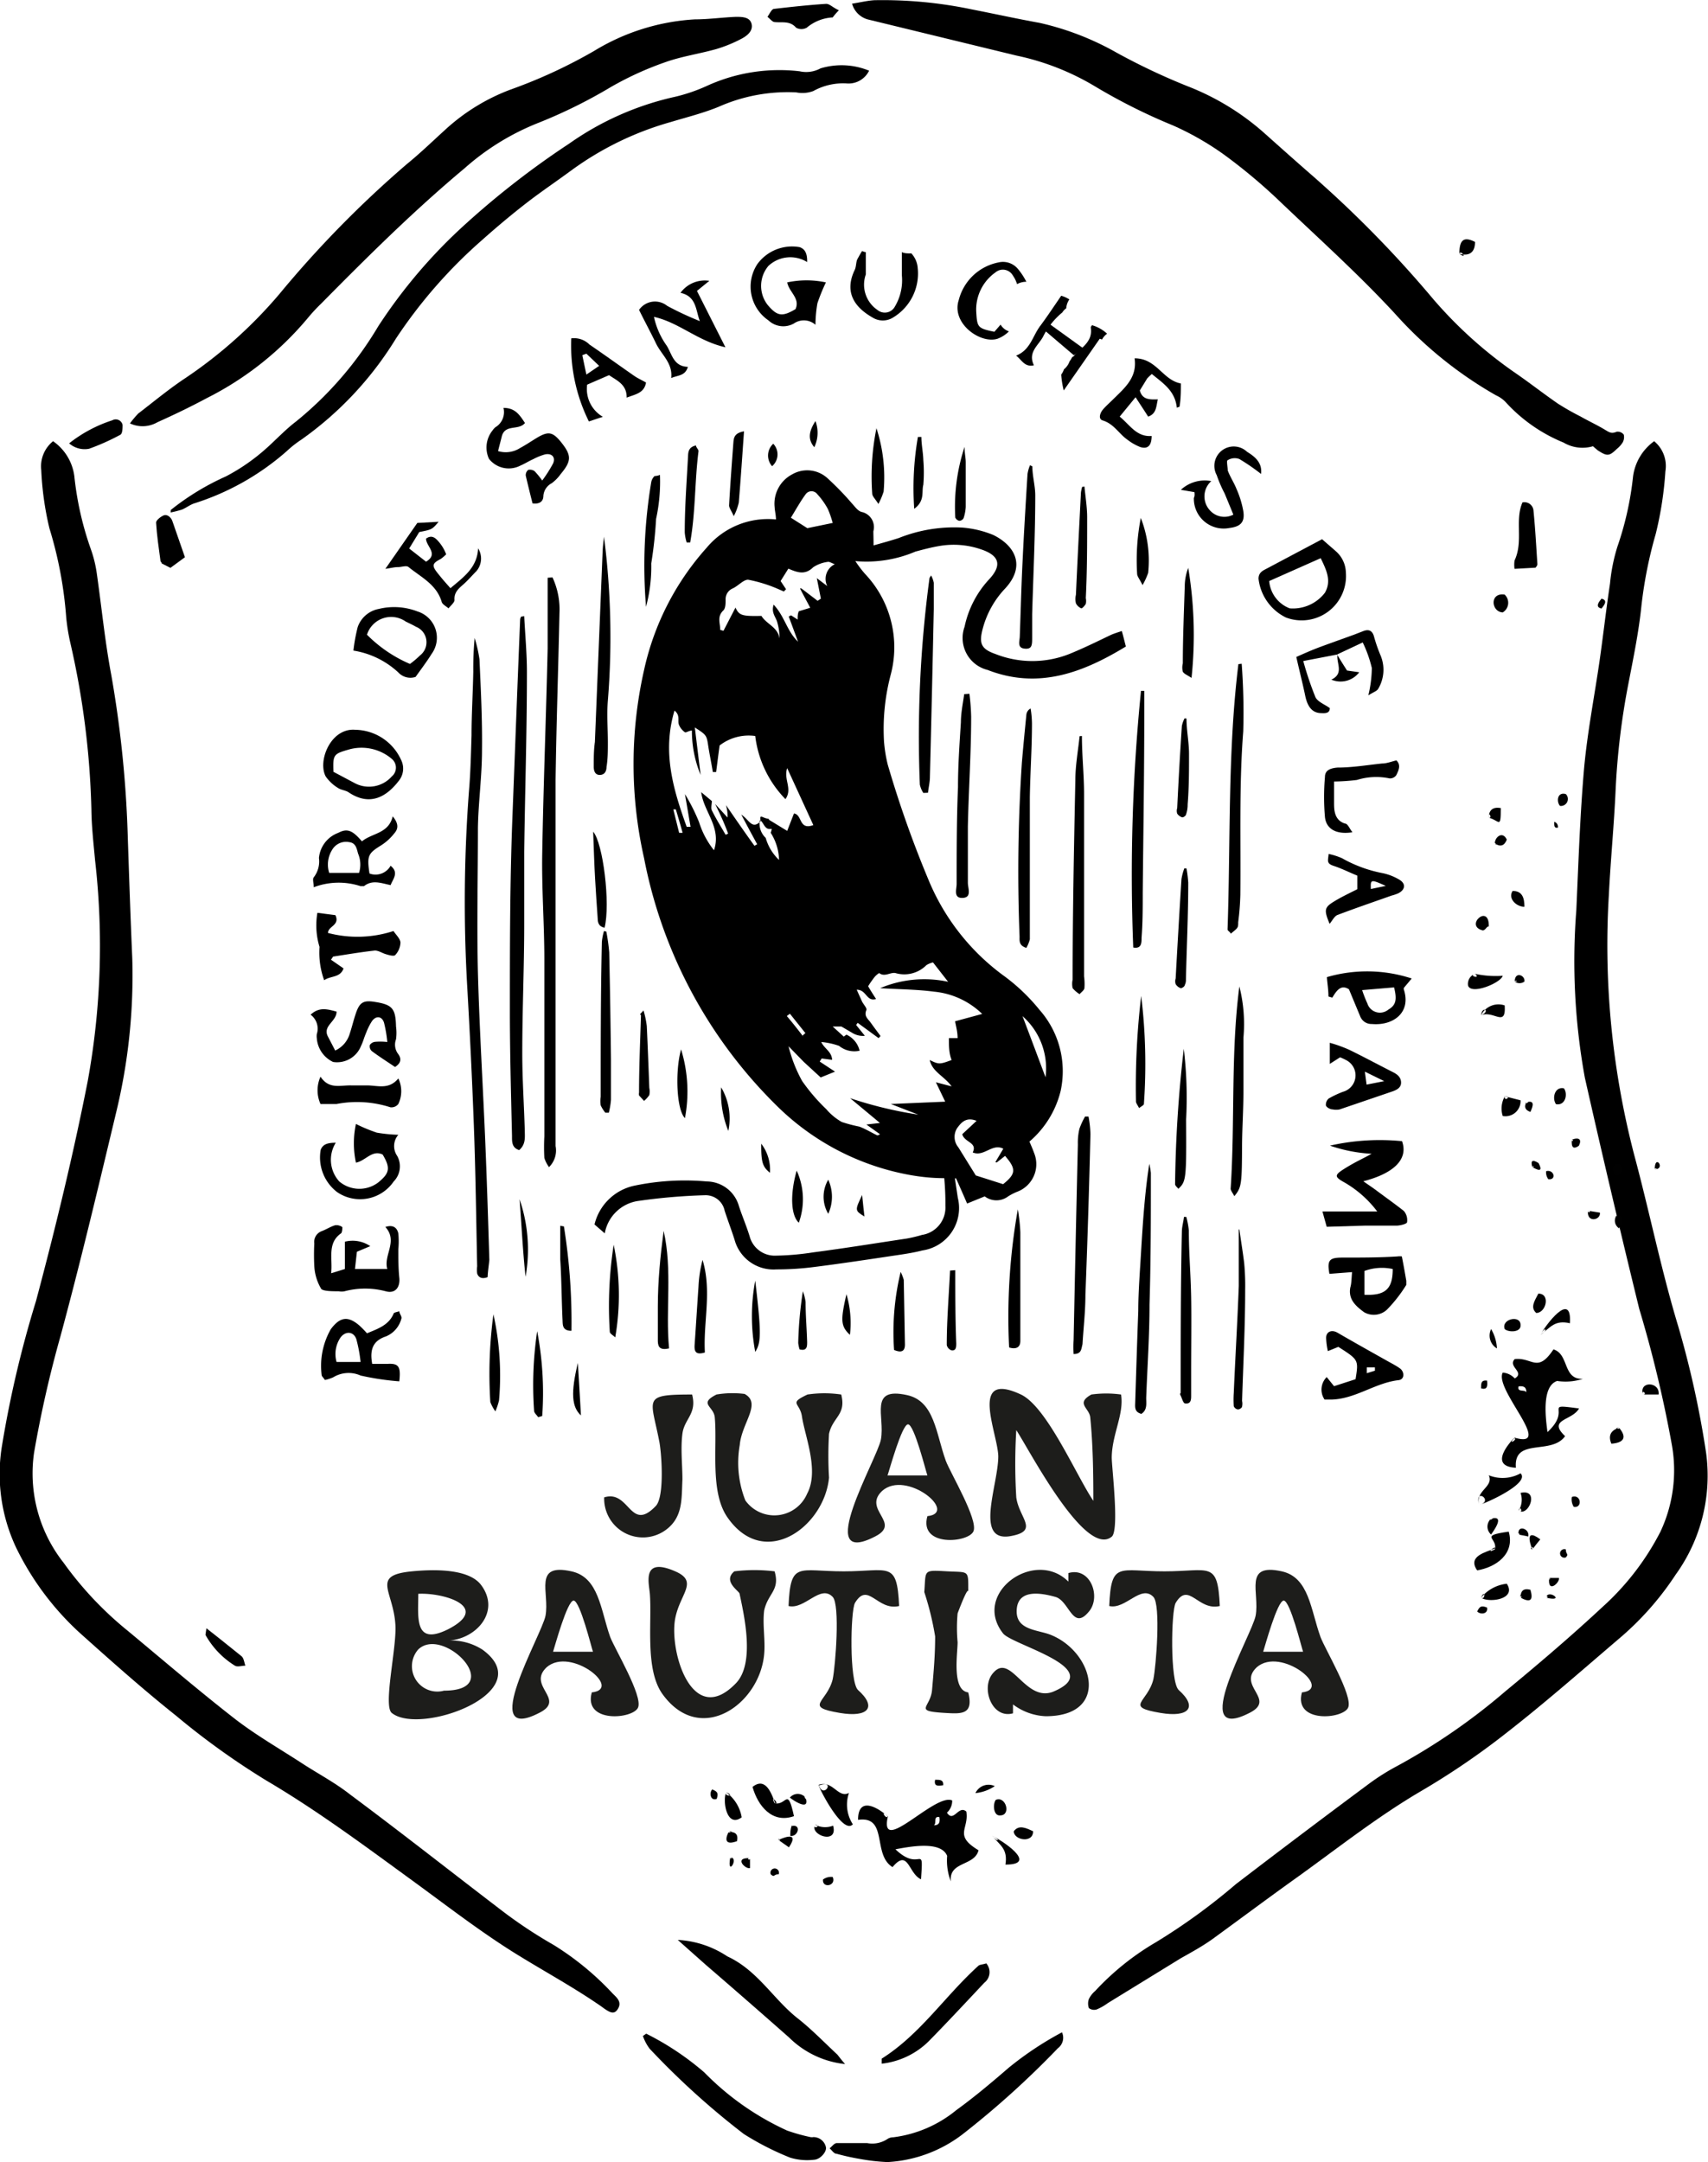 <svg xmlns="http://www.w3.org/2000/svg" viewBox="0 0 88.2 111.63"><defs><style>.cls-1{fill:#010101;fill-rule:evenodd;}.cls-2{fill:#1d1d1b;}</style></defs><g id="Capa_2" data-name="Capa 2"><g id="Capa_1-2" data-name="Capa 1"><path d="M45.11,28.16c.5-.14.9-.25,1.3-.38a7.73,7.73,0,0,1,3.29-.54,5.28,5.28,0,0,1,1.59.38c1.14.56,1.69,1.61.61,2.77a4.79,4.79,0,0,0-1.15,2.06c-.21.78-.08,1.06.66,1.32a5.19,5.19,0,0,0,3.8,0c.74-.3,1.45-.65,2.18-1,.17-.07.36-.13.54-.19.08.28.13.5.21.8C56,34.68,53.67,35.63,51,34.59a1.7,1.7,0,0,1-1.19-2.23,5.15,5.15,0,0,1,1.25-2.43c.7-.74.56-1.25-.41-1.57a4.33,4.33,0,0,0-2.14-.17c-.42.07-.83.18-1.24.29a6.44,6.44,0,0,1-3.1.49,6.16,6.16,0,0,0,.49.65A5.51,5.51,0,0,1,46,34.82a11,11,0,0,0-.35,3.47,7.45,7.45,0,0,0,.19,1.18,55.83,55.83,0,0,0,2.18,6.13,11.62,11.62,0,0,0,3.76,4.74,9.82,9.82,0,0,1,1.9,1.8,4.78,4.78,0,0,1,1.09,4.19,5,5,0,0,1-1.61,2.61c.08.19.17.39.24.59a1.52,1.52,0,0,1-.87,2,3,3,0,0,0-.47.24,1,1,0,0,1-1.21,0l-.91.37c-.2-.47-.39-.89-.57-1.3h-.06l.15,1a2.21,2.21,0,0,1-1.82,2.72c-.51.13-1,.2-1.55.28-1.33.2-2.66.4-4,.57a15.07,15.07,0,0,1-2,.13A2.08,2.08,0,0,1,37.93,64c-.16-.5-.35-1-.51-1.49a1,1,0,0,0-1-.8A30.06,30.06,0,0,0,33,62a2.05,2.05,0,0,0-1.77,1.68l-.53-.46a2.69,2.69,0,0,1,2.05-2A12.71,12.71,0,0,1,36.5,61a1.74,1.74,0,0,1,1.66,1.28c.17.52.38,1,.55,1.55a1.34,1.34,0,0,0,1.36,1A13.89,13.89,0,0,0,42,64.66c1.61-.21,3.21-.47,4.81-.71a7.16,7.16,0,0,0,.8-.19,1.43,1.43,0,0,0,1.21-1.5,14.15,14.15,0,0,0-.06-1.43c-.61,0-1.16-.06-1.69-.15a13.07,13.07,0,0,1-7-3.63,24.39,24.39,0,0,1-6.81-12.74,22,22,0,0,1,0-9.72,13.9,13.9,0,0,1,3.24-6.32,4.12,4.12,0,0,1,3.57-1.45c0-.23-.06-.44-.07-.65a1.71,1.71,0,0,1,.91-1.68,1.55,1.55,0,0,1,1.82.2A14.87,14.87,0,0,1,44,26c.15.16.29.37.48.43a.8.8,0,0,1,.62,1C45.1,27.62,45.11,27.81,45.11,28.16ZM39.24,42.34a1,1,0,0,0,.3.92,2.5,2.5,0,0,0,.69,1.14A2.73,2.73,0,0,0,39.8,43l.05-.17-.15-.51.95.58L41,42c.44.06.24.88,1,.6l-1.35-2.94c-.2.58.29,1.06-.09,1.6A5.63,5.63,0,0,1,39,38a2.45,2.45,0,0,0-1.84.49c-.07.5-.12.93-.18,1.37h-.17c-.07-.44-.16-.86-.23-1.3-.09-.6-.08-.6-.7-1,.1.81.19,1.57.3,2.45a5.93,5.93,0,0,1-.45-2.29c-.16,0-.31.13-.37.08a.87.87,0,0,1-.3-.38c-.08-.21.08-.49-.23-.73-.64,2.14-.07,4.06.63,6l.2,0L35.37,41a9.84,9.84,0,0,1,.73,1.45,4.44,4.44,0,0,0,.77,1.45c.4-1.18-.54-2-.66-3l.55.46c0,.16-.06.35,0,.48.21.43.47.84.71,1.26l.13-.06c-.08-.22-.17-.44-.26-.65s-.27-.59-.41-.88l.64.7c0-.21,0-.33-.08-.64.55.8,1,1.45,1.47,2.1l.14-.08c-.25-.46-.5-.92-.82-1.53.41.26.55.8,1,.34Zm4.47,11.08a1.22,1.22,0,0,1,.68.83A1.25,1.25,0,0,1,43.33,54a3.65,3.65,0,0,0-.92-.2c.15.34.54.49.56.92l-.54-.07-.1.16.79.52-.74.3-.87-.8-.79-.81a7.25,7.25,0,0,0,.7,1.79,9.64,9.64,0,0,0,1.25,1.46,3,3,0,0,0,.8.66,8.06,8.06,0,0,0,.91.24c.32.12.61.3.92.45,0,0,.07,0,.14-.06l-.7-.5.7-.08L43.9,56.7a21,21,0,0,0,3.52.85L46,57l2.81-.12-.48-1,.81.21c-.38-.53-1-.75-1.13-1.36.47.23.51.23,1.13,0C49,54.37,49,54,49,53.6h.45c0-.33-.09-.64-.13-.87l1.4-.38a4.13,4.13,0,0,0-2.49-1.15c-.92-.12-1.85-.12-2.78-.18a5.86,5.86,0,0,1,3.51-.33l-.78-1a1.15,1.15,0,0,0-.34.14,1.61,1.61,0,0,1-1.6.41c-.27-.05-.56.22-.84,0a1,1,0,0,0-.25.22,5.33,5.33,0,0,0-.32.46c.12.21.26.43.41.66-.51.15-.48-.48-1-.48l.28.62c.08.15.26.34.22.43-.14.32.09.46.23.66s.33.45.5.68l-.1.11-1.08-.79-.08.11.45.56a1.05,1.05,0,0,1-.63-.14L43.45,53H43l.57.52Zm-3.12-23-.11.12-.37-.16a7.39,7.39,0,0,0-1.48-.45c-.24,0-.51.32-.79.45a.6.6,0,0,0-.37.58c0,.19,0,.45-.12.56-.34.33-.15.66-.16,1l.17.05.62-1.2c.19.41.34.45,1.34.43.26.43.86.58.93,1.17a2.73,2.73,0,0,0-.11-.83c-.06-.27-.33-.49-.19-.92.57.6.69,1.38,1.26,1.91l-.48-1.3.12-.06.34.22c0-.16,0-.29.06-.43l.59-.18c-.19-.36-.36-.67-.53-1l.07,0,.84.64.17-.11-.21-1.06.54.41a.84.84,0,0,1,.39-1.13c-.16-.05-.28-.14-.36-.12a1.77,1.77,0,0,0-.76.28c-.43.43-.85.25-1.28.07l-.4.64ZM51.81,59.31c-.57-.3-1,.44-1.58.19.26-.52-.43-.51-.54-.94l.74-.69c-.53-.21-.78.07-1,.37a.84.84,0,0,0,.06,1l.9,1.45,1.41.45c.66-.53.69-.78.1-1.46l-.43.34L51.4,60ZM43,27a5.18,5.18,0,0,0-.25-.72,3.74,3.74,0,0,0-.55-.77.37.37,0,0,0-.59,0c-.28.38-.51.8-.77,1.22l.85.54Zm9.8,25.46c.45,1.18.83,2.2,1.19,3.16A3.59,3.59,0,0,0,52.83,52.49Zm-11.35,1,.14-.12-.8-1-.16.12C40.94,52.82,41.21,53.17,41.48,53.52ZM35.07,43l.18,0c-.11-.4-.23-.81-.35-1.21l-.13,0Zm3.07-8.86h0v.34h0Z"/><path d="M85.42,22.78A1.66,1.66,0,0,1,86,24.33a18.37,18.37,0,0,1-.5,3.24,22.39,22.39,0,0,0-.74,3.73c-.14,1.36-.42,2.7-.68,4.05a37.83,37.83,0,0,0-.65,5.42c-.08,1.81-.26,3.63-.35,5.44a43,43,0,0,0,1.31,13.42c.79,2.94,1.39,5.93,2.27,8.84A49.42,49.42,0,0,1,88.1,75a8.73,8.73,0,0,1-1.57,6.3,15.35,15.35,0,0,1-3,3.37c-2,1.71-4,3.47-6.15,5.12a38.87,38.87,0,0,1-4.09,2.74c-2.18,1.29-4.16,2.85-6.2,4.32-1.5,1.07-3,2.19-4.47,3.26-.53.38-1.1.69-1.65,1l-3.76,2.31a2.79,2.79,0,0,1-.58.33.45.45,0,0,1-.4-.07.69.69,0,0,1,0-.47,1.27,1.27,0,0,1,.32-.41,13.64,13.64,0,0,1,3.14-2.52,31.62,31.62,0,0,0,4.13-3q3.42-2.62,6.87-5.18a11.57,11.57,0,0,1,1.46-.92,32,32,0,0,0,5.59-3.86c1.71-1.41,3.4-2.85,5-4.34a13.56,13.56,0,0,0,3-3.89,7.45,7.45,0,0,0,.59-4.51,63.71,63.71,0,0,0-1.68-7q-1.47-6-2.81-11.94A33.6,33.6,0,0,1,81.4,47c.11-2.44.19-4.89.4-7.32.17-1.86.53-3.7.8-5.55.19-1.33.34-2.67.54-4a9.27,9.27,0,0,1,.38-1.9,16.28,16.28,0,0,0,.81-3.63A2.68,2.68,0,0,1,85.42,22.78Z"/><path d="M2.74,22.78a2.6,2.6,0,0,1,1.1,1.82,16.32,16.32,0,0,0,.86,3.78A6.36,6.36,0,0,1,5,29.62c.25,1.75.42,3.51.75,5.25a57.76,57.76,0,0,1,.85,8.4c.07,2.07.14,4.14.23,6.2a30,30,0,0,1-.84,8C5.07,61.32,4.16,65.16,3.12,69a59.42,59.42,0,0,0-1.36,6,7.44,7.44,0,0,0,1.52,5.68,18,18,0,0,0,3.33,3.53c1.84,1.53,3.66,3.09,5.55,4.56,1.08.83,2.28,1.52,3.42,2.26.84.55,1.71,1,2.51,1.63,2.69,2,5.35,4.1,8,6.12a24.45,24.45,0,0,0,2.5,1.64,14.73,14.73,0,0,1,3.05,2.51c.2.2.48.42.28.77s-.43.22-.86-.1c-1.44-1-3-1.84-4.51-2.78-1.82-1.14-3.52-2.46-5.25-3.72-2.46-1.79-4.9-3.61-7.53-5.16a39,39,0,0,1-4.67-3.35c-1.72-1.37-3.36-2.83-5-4.3A14.63,14.63,0,0,1,.83,79.9,8.92,8.92,0,0,1,.1,74.66a56.19,56.19,0,0,1,1.76-7.49c1-3.75,1.92-7.54,2.67-11.35a38.88,38.88,0,0,0,.38-11.4c-.08-.87-.18-1.74-.19-2.61a42.87,42.87,0,0,0-1.1-8.67,10.49,10.49,0,0,1-.2-1.25,20.82,20.82,0,0,0-.87-4.62,15.92,15.92,0,0,1-.42-3A1.67,1.67,0,0,1,2.74,22.78Z"/><path d="M44,.19c.45-.07.8-.16,1.16-.18a22.46,22.46,0,0,1,5,.47c1.18.23,2.35.49,3.52.7a14.51,14.51,0,0,1,4,1.55,33.53,33.53,0,0,0,3.64,1.72,13.09,13.09,0,0,1,4,2.45c.84.75,1.68,1.5,2.52,2.23A58.25,58.25,0,0,1,74,15.43a22.27,22.27,0,0,0,4.27,3.84c.74.51,1.44,1.06,2.18,1.57a13.3,13.3,0,0,0,1.16.66c.37.21.75.39,1.12.6s.44.32.76.19a.4.4,0,0,1,.36.15.56.56,0,0,1-.06.41,1.34,1.34,0,0,1-.3.33c-.39.38-.5.39-1,.06l-.23-.2a1.92,1.92,0,0,1-1.52-.19,8.26,8.26,0,0,1-3-2.1,1.59,1.59,0,0,0-.49-.34,20.78,20.78,0,0,1-5.2-4.2c-1.89-2.05-4-3.94-6-5.85A28.5,28.5,0,0,0,63.23,8a14.79,14.79,0,0,0-2.65-1.52,29.86,29.86,0,0,1-4-2,13.13,13.13,0,0,0-4.09-1.61L44.8,1A1.17,1.17,0,0,1,44,.19Z"/><path d="M6.71,21.86a5.57,5.57,0,0,1,.43-.51c.81-.62,1.6-1.28,2.45-1.84a23.65,23.65,0,0,0,4.83-4.32A55.12,55.12,0,0,1,21,8.48c.69-.56,1.34-1.19,2-1.79a10.35,10.35,0,0,1,3.35-2.06,26.29,26.29,0,0,0,4.33-2A11.21,11.21,0,0,1,35.89,1C36.59,1,37.28.9,38,.87c.31,0,.72,0,.81.36s-.22.61-.5.76A7.09,7.09,0,0,1,37,2.53c-.88.25-1.81.38-2.67.69a16.61,16.61,0,0,0-2.78,1.27,26,26,0,0,1-3.74,1.85A12.83,12.83,0,0,0,24,8.68c-2.61,2.18-5,4.55-7.42,7a8.81,8.81,0,0,0-.66.71,16.38,16.38,0,0,1-5.23,4.16c-.84.45-1.69.86-2.56,1.25A1.53,1.53,0,0,1,6.71,21.86Z"/><path d="M8.82,26.33a13.08,13.08,0,0,1,2.84-1.73,10.08,10.08,0,0,0,1.74-1.15c.66-.53,1.22-1.18,1.89-1.69a18.41,18.41,0,0,0,4.24-4.91,26.91,26.91,0,0,1,4.55-5.32A44,44,0,0,1,29.4,7.41,15.15,15.15,0,0,1,34.85,5a8.84,8.84,0,0,0,1.62-.55,9,9,0,0,1,4.82-.77,1.54,1.54,0,0,0,1.08-.15,3.74,3.74,0,0,1,2.51.12,1.18,1.18,0,0,1-1.13.66A3.17,3.17,0,0,0,42,4.7a1.6,1.6,0,0,1-.88.07,8.79,8.79,0,0,0-4,.74c-.8.33-1.65.54-2.48.79A16.06,16.06,0,0,0,29.5,8.8c-.76.56-1.55,1.09-2.3,1.67s-1.55,1.25-2.29,1.91a25.36,25.36,0,0,0-4.47,5.11,17.7,17.7,0,0,1-4.88,5.21,5.57,5.57,0,0,0-.76.6A13.28,13.28,0,0,1,10,26c-.21.08-.39.22-.6.31a5.66,5.66,0,0,1-.59.15Z"/><path d="M25.18,65.94c-.31.12-.48,0-.54-.19a1.55,1.55,0,0,1,0-.37c-.05-2.42-.08-4.83-.17-7.25s-.21-4.88-.35-7.32a76,76,0,0,1,.1-10c.08-.95.1-1.9.13-2.84,0-1.1.07-2.2.09-3.29a17.21,17.21,0,0,1,.07-1.74,7.26,7.26,0,0,1,.25,1.1c.07,1.57.15,3.13.13,4.7,0,1.35-.19,2.69-.21,4,0,2.5-.06,5,0,7.48.08,3,.27,6,.39,9,.08,1.95.14,3.89.2,5.83C25.24,65.35,25.19,65.66,25.18,65.94Z"/><path d="M28.53,29.81a3.93,3.93,0,0,1,.36,1.85c-.06,2.87-.16,5.73-.2,8.6,0,1.81,0,3.63,0,5.45,0,.42,0,.85,0,1.27l0,12.19a1.2,1.2,0,0,1-.34,1.09,1.73,1.73,0,0,1-.24-.47,10.48,10.48,0,0,1,0-1.12c0-3,0-6.08,0-9.12,0-1.82-.14-3.64-.11-5.46.06-3.53.2-7.07.28-10.61,0-1.21,0-2.43,0-3.65Z"/><path d="M27.07,31.81c.05,1,.14,1.93.14,2.89,0,3.09-.1,6.18-.14,9.28,0,1.24,0,2.49,0,3.74,0,2.22-.1,4.44-.1,6.66,0,1.32.09,2.64.13,4,0,.33.06.7-.29,1-.39-.12-.37-.45-.37-.73-.05-2.14-.11-4.29-.11-6.43,0-3.32,0-6.64.13-10s.26-6.83.4-10.24a.34.34,0,0,1,.05-.14Z"/><path d="M54.84,104.93a.67.67,0,0,1-.21.82,46.17,46.17,0,0,1-4.93,4.45,7,7,0,0,1-3.87,1.43,10.51,10.51,0,0,1-1.47-.17,11.44,11.44,0,0,1-1.16-.26c-.14,0-.24-.18-.36-.28.12-.09.24-.27.37-.27.52,0,1,0,1.57,0a1.42,1.42,0,0,0,1.06-.22.55.55,0,0,1,.29-.08,6.38,6.38,0,0,0,3.25-1.4c.94-.68,1.84-1.44,2.72-2.2A17.07,17.07,0,0,1,54.84,104.93Z"/><path d="M33.37,105a14.51,14.51,0,0,1,3,2,14.22,14.22,0,0,0,4.27,3,9.37,9.37,0,0,0,1.21.34.37.37,0,0,0,.15,0,.66.66,0,0,1,.65.52c.05.23-.28.63-.61.65a3,3,0,0,1-1.24-.11,14.52,14.52,0,0,1-2.39-1.22,40.48,40.48,0,0,1-4.86-4.4,2.31,2.31,0,0,1-.35-.66Z"/><path d="M70.83,59.57a7.81,7.81,0,0,1-2.15-.42,11.65,11.65,0,0,1,3.72-.23c.34.94-.44,1.67-2,2.07.3.21.53.36.75.53.46.34.92.67,1.34,1a.72.72,0,0,1,.17.58c0,.09-.33.17-.51.18-.54,0-1.09,0-1.64,0l-2,.06-.22-.79h2.83a5.66,5.66,0,0,0-1.66-1.48c-.56-.31-.58-.39,0-.75S70.37,59.83,70.83,59.57Z"/><path d="M17.1,65.74l.71-.22V64.11a1.62,1.62,0,0,1,1.31.23l-.69.29-.1.89H20c-.21-.72.57-1.43-.1-2.17.36-.12.6,0,.67.34a4.35,4.35,0,0,1,0,.81c0,.49,0,1,.05,1.47s-.19.84-.7.7a4.16,4.16,0,0,0-2.13,0,.77.77,0,0,1-.3,0c-.31,0-.78,0-.9-.12a2.56,2.56,0,0,1-.36-1.18,11.47,11.47,0,0,1,0-1.17.59.59,0,0,1,.4-.64c.23-.09.44-.23.68-.3a.51.51,0,0,1,.37.1s0,.27-.07.32C16.88,64.19,17.19,65,17.1,65.74Z"/><path d="M55.87,38c0,1,.11,2,.11,3,0,3.14,0,6.27,0,9.41A2.89,2.89,0,0,1,56,51c0,.12-.16.22-.25.33a1.55,1.55,0,0,1-.36-.31,1,1,0,0,1,0-.44c0-3.43.07-6.86.14-10.29,0-.76.14-1.52.22-2.28Z"/><path d="M68.27,27.84l.7.61a1.51,1.51,0,0,1,.53,1.11,2.29,2.29,0,0,1-3.1,2.32,2.55,2.55,0,0,1-1.41-2c0-.29.18-.4.38-.5ZM65.54,30a1.66,1.66,0,0,0,1.06,1.41,2.08,2.08,0,0,0,1.82-.81c.35-.62.07-1.18-.22-1.78Z"/><path d="M20,53.8a6.66,6.66,0,0,0-.17-1c-.11-.34-.41-.37-.62-.08a3.06,3.06,0,0,0-.3.6c-.1.22-.16.47-.27.69a1.33,1.33,0,0,1-1.44.82,1.47,1.47,0,0,1-.84-1.22.81.81,0,0,1,0-.22.9.9,0,0,0-.32-1c.45-.42.88-.28,1.34-.16,0,.52-.73.73-.45,1.28l.38.73a1.38,1.38,0,0,0,.75-.87c.11-.33.19-.67.3-1,.2-.62.4-.74,1-.64.9.14,1.07.34,1.09,1.27a2.4,2.4,0,0,1,0,.66.79.79,0,0,0,.12.77c.17.24.14.46-.17.66-.4-.27-.81-.53-1.2-.82a.33.33,0,0,1-.1-.32.38.38,0,0,1,.28-.16A3.24,3.24,0,0,1,20,53.8Z"/><path d="M28,24.81a7.22,7.22,0,0,0,.56-.88c.14-.32-.06-.54-.41-.47a3,3,0,0,0-.62.25c-.23.1-.44.24-.66.33a1.3,1.3,0,0,1-1.62-.35,1.4,1.4,0,0,1,.18-1.46.83.83,0,0,1,.15-.17.91.91,0,0,0,.42-1c.62,0,.84.38,1.11.78-.33.4-1,.05-1.19.66-.06.25-.13.5-.2.79a1.37,1.37,0,0,0,1.14-.16c.3-.16.59-.36.89-.54.56-.33.79-.29,1.2.21.58.71.57,1,0,1.68a2.06,2.06,0,0,1-.46.47.8.8,0,0,0-.43.65c0,.29-.2.44-.56.39-.12-.47-.25-1-.35-1.43a.34.34,0,0,1,.13-.3.41.41,0,0,1,.33.07A4.57,4.57,0,0,1,28,24.81Z"/><path d="M64.12,34.27a34,34,0,0,1,.08,3.49c-.22,2.81-.12,5.62-.15,8.44a13.38,13.38,0,0,1-.11,1.41c0,.29,0,.29-.39.6,0-.08-.16-.15-.16-.22.16-4.57,0-9.15.56-13.7Z"/><path d="M20.62,71.32a13.81,13.81,0,0,1-2-.3,1.52,1.52,0,0,0-1.41.09,2.17,2.17,0,0,1-.43.14c-.07-.11-.17-.19-.17-.26a3.82,3.82,0,0,1,.47-2.36c.47-.63.88-.71,1.48-.19a5,5,0,0,1,.39.4c.55-.23,1.11-.41,1.37-1,0-.08.2-.1.3-.14,0,.12.14.27.11.37a1.36,1.36,0,0,1-.8.93c-.69.23-.84.7-.71,1.42H20C20.58,70.38,20.71,70.55,20.62,71.32Zm-3.24-1h1.24a7.52,7.52,0,0,0-.22-1.18c-.14-.4-.55-.43-.81-.09A1.51,1.51,0,0,0,17.38,70.32Z"/><path d="M55.44,69.91a5.94,5.94,0,0,1,0-.72c.07-3.37.14-6.73.22-10.1a3.14,3.14,0,0,1,.08-.81,4,4,0,0,1,.29-.63l.18,0a5.63,5.63,0,0,1,.1.91q-.1,4.15-.26,8.3c0,.85-.1,1.7-.15,2.54C55.83,69.66,55.85,69.91,55.44,69.91Z"/><path d="M59.09,35.67v1.08c0,3.12-.05,6.24-.08,9.35,0,.78,0,1.55-.06,2.32,0,.26,0,.58-.43.5a95.14,95.14,0,0,1,.4-13.25Z"/><path d="M58.94,73c-.33-.09-.33-.3-.32-.54.05-1.59.1-3.19.16-4.78,0-1,.09-2.09.15-3.14.09-1.48.19-3,.42-4.45a3.85,3.85,0,0,1,.08.47c0,2.26,0,4.53-.07,6.8,0,1.59-.11,3.19-.17,4.78C59.18,72.43,59.27,72.78,58.94,73Z"/><path d="M17.34,59a1.66,1.66,0,0,0,.18,2,1.61,1.61,0,0,0,2,.06c.61-.49.65-.76.24-1.45-.55-.26-.87.32-1.38.42a4.79,4.79,0,0,1,0-2,8.1,8.1,0,0,0,1.08.45,8,8,0,0,0,1.11.11.89.89,0,0,0-.06,1.09A1.11,1.11,0,0,1,20.33,61a2.1,2.1,0,0,1-2.92.55,2.25,2.25,0,0,1-.85-2.18C16.67,59.07,16.93,59,17.34,59Z"/><path d="M41.68,13.53a1.65,1.65,0,0,0-2,.2,1.6,1.6,0,0,0-.05,2c.5.6.76.64,1.45.23.25-.56-.33-.87-.43-1.38a4.79,4.79,0,0,1,2,0,9.48,9.48,0,0,0-.44,1.08,6.81,6.81,0,0,0-.1,1.11A.9.9,0,0,0,41,16.7a1.12,1.12,0,0,1-1.32-.16,2.11,2.11,0,0,1-.56-2.92,2.22,2.22,0,0,1,2.17-.86C41.59,12.86,41.69,13.12,41.68,13.53Z"/><path d="M31.19,27.71a40.6,40.6,0,0,1,.2,8.46c-.06.72,0,1.44,0,2.16,0,.43,0,.85-.07,1.27,0,.22-.1.41-.35.41s-.31-.22-.31-.43c0-.43,0-.85.06-1.27q.2-4.94.4-9.86C31.13,28.2,31.16,28,31.19,27.71Z"/><path d="M53,48.94c-.39-.12-.35-.37-.35-.58a85.36,85.36,0,0,1,.12-9c.07-.82.15-1.64.23-2.45a.41.41,0,0,1,.22-.33,5.12,5.12,0,0,1,.07.77c0,1.28-.09,2.55-.11,3.82,0,2,0,3.94,0,5.91,0,.47,0,.94,0,1.42A1.87,1.87,0,0,1,53,48.94Z"/><path d="M18.35,37.68a2.64,2.64,0,0,1,2.36,1.55,1,1,0,0,1-.09,1.05c-.64.85-1.51,1.38-2.63.62-.16-.1-.38-.11-.54-.22a2.1,2.1,0,0,1-.63-.59C16.39,39.29,17.08,37.57,18.35,37.68Zm-1.13,2.17,1.11.59a1.57,1.57,0,0,0,1.9-.35.59.59,0,0,0,0-.91,2.41,2.41,0,0,0-2.15-.5C17.24,38.92,17.18,38.93,17.22,39.85Z"/><path d="M47.39,13.84a1.24,1.24,0,0,0-.33-.76,1.3,1.3,0,0,1-.21,0,.77.77,0,0,1-.28-.06c0,.4,0,.79,0,1.18a2.65,2.65,0,0,1-.36,1.63.59.59,0,0,1-.89.18,1.58,1.58,0,0,1-.61-1.84v0c0-.39,0-.77,0-1.15a.7.7,0,0,1-.19-.06c-.09.13-.16.27-.24.41s-.06.39-.14.56c-.59,1.22.06,2,1,2.51a1,1,0,0,0,1-.06A2.65,2.65,0,0,0,47.39,13.84Z"/><path d="M51.67,16.76l-.32.37c-.89-.18-.89-.24-.94-1.07a2.35,2.35,0,0,1,1-2,.59.59,0,0,1,.89.16,1.57,1.57,0,0,1,.22.45,1,1,0,0,1,.41-.12H53a3.36,3.36,0,0,0-.44-.67,1,1,0,0,0-1-.33,2.64,2.64,0,0,0-2.05,1.94c-.4,1.2,1.11,2.28,2,2a1.65,1.65,0,0,0,.59-.38A.8.8,0,0,1,51.67,16.76Z"/><path d="M37.46,17.93c-1.43-.32-2.39-1.28-3.69-1.57a4,4,0,0,0,.66,1.49c.27.43.35,1.07,1.09,1.09-.13.48-.53.43-.86.58.09-.77-.5-1.2-.78-1.78S33.3,16.61,33,16a1,1,0,0,1,1.45-.21,16.28,16.28,0,0,0,1.69.79c-.22-.57-.17-1.28-1-1.46a1.55,1.55,0,0,1,1.49-.62l-.64.52Z"/><path d="M55.22,15.46a1.5,1.5,0,0,0-.42-.19c-.37.54-.72,1.07-1.1,1.58s-.5,1.23-1.23,1.51c.3.23.44.61.92.5-.32-.67.21-1,.47-1.47a3.81,3.81,0,0,1,1-1.26.66.66,0,0,1,.2-.21A.92.92,0,0,1,55.22,15.46Z"/><path d="M56.91,17.53a.83.83,0,0,1,.26-.3,1.93,1.93,0,0,0-.78-.44.24.24,0,0,1-.06.08s0,.05,0,.07c.1.69-.47,1-.85,1.4v0c0,.05-.08.07-.12.11a1.48,1.48,0,0,1-.13.21.91.91,0,0,1-.29.41.87.87,0,0,1-.14.27,4.81,4.81,0,0,0,.13.82l1.86-2.67Z"/><path d="M58.59,18.5c1.14,0,1.44,1.12,2.39,1.3,0,.39,0,.79-.07,1.2l-.14.05c-.09-.88-.72-1.27-1.29-1.74a2.94,2.94,0,0,0-.24.23l-.38.62c.13.49.52.47.93.46-.09.38-.07.74-.5.89-.21-.33-.41-.63-.65-1l-.82,1c.53.43.87,1.06,1.65,1,0,.47-.18.7-.59.57a2.65,2.65,0,0,1-.65-.37c-.44-.3-.7-.82-1.28-1-.25-.07-.15-.38,0-.56s.39-.39.58-.58C58.11,20,58.73,19.47,58.59,18.5Z"/><path d="M18.25,33.59a9.08,9.08,0,0,1,.22-1.21,1.43,1.43,0,0,1,1.09-.94,3.35,3.35,0,0,1,2,.13,1.42,1.42,0,0,1,.73,2.19c-.25.4-.53.77-.83,1.19a.85.85,0,0,1-.89-.23A4.43,4.43,0,0,0,18.25,33.59Zm2.92.69a4.62,4.62,0,0,0,.52-.44.86.86,0,0,0-.21-1.48c-.17-.1-.35-.18-.53-.27a1.31,1.31,0,0,0-2,.68A7,7,0,0,0,21.17,34.28Z"/><path d="M68.6,51.45c0-.35-.06-.69-.08-1a7.41,7.41,0,0,1,4.38.07l-.41.49s0,0,0,.07c.4,1.21-.56,1.89-1.65,1.79a.62.62,0,0,1-.59-.37l-.59-1.42c-.41-.27-.64.06-.86.43Zm1.74-.33a6.69,6.69,0,0,0,.27.69.68.68,0,0,0,1.08.32c.39-.23.46-.5.3-1.15Z"/><path d="M69.82,65.68l-1.17.09c-.13-.72,0-.84.69-.84,1,0,1.89,0,2.83-.06a.8.8,0,0,1,.22,0c.09.45.16.85.23,1.26,0,.07,0,.16,0,.21a7.3,7.3,0,0,1-1,1.28,1,1,0,0,1-1.18.13c-.42-.31-.83-.66-.71-1.28C69.79,66.28,69.79,66,69.82,65.68Zm.64,1.17c1.08.05,1.46-.3,1.46-1.33a2.63,2.63,0,0,0-1.46.1Z"/><path d="M50.06,35.82A11.52,11.52,0,0,1,50.15,37c0,1.89-.13,3.78-.17,5.67,0,1,0,1.94,0,2.91,0,.28.22.76-.27.78s-.31-.45-.31-.72c0-1.66,0-3.33.07-5,0-1.12.08-2.24.15-3.35,0-.49.11-1,.17-1.45Z"/><path d="M20.28,42.15c.35.42.26.68.07.89a2.68,2.68,0,0,1-.66.6c-.68.42-.75.54-.61,1.46a.89.89,0,0,0,1.09-.4c.44.35.13.67,0,1-.48-.1-.94-.29-1.37.05,0,0-.13,0-.19,0a3.64,3.64,0,0,0-2.41.06c0-.21-.07-.43,0-.51a1.34,1.34,0,0,0,.27-1,1.53,1.53,0,0,1,1-1.3c.47-.25.74-.12,1.22.44C19.23,43,20.06,43.05,20.28,42.15Zm-1.74,2.92a1.44,1.44,0,0,0-.05-1c-.07-.25-.11-.55-.46-.59a.83.83,0,0,0-.88.4A1.43,1.43,0,0,0,17,45.07Z"/><path d="M47.68,40.94a1.32,1.32,0,0,1-.18-.43A61.33,61.33,0,0,1,48,29.84s0,0,.08-.13a1.28,1.28,0,0,1,.14.38q0,.68,0,1.35-.09,4.33-.2,8.67c0,.27-.07.55-.1.82Z"/><path d="M21.55,27l1.1-.06c-.34.4-.34.4-1,.53l-.52.85L22,29c.67-.4,0-.79,0-1.19.32-.23.52,0,.68.19a2.14,2.14,0,0,1,.36.62s-.18.18-.3.25c-.42.22-.45.33-.15.71s.41.49.67.79c.67-.57,1.38-1.05,1.43-2.06a1,1,0,0,1-.09,1.18c-.23.23-.44.48-.68.69s-.48.41-.45.8c0,.13-.2.29-.31.43-.12-.11-.31-.2-.35-.33-.26-.9-1.07-1.28-1.71-1.8-.11-.1-.36,0-.55,0s-.36.05-.65.09Z"/><path d="M68.51,71.1l.38.47L70,71.21c.16-1,.16-1-.89-1.67l-.54.22a3.86,3.86,0,0,1-.09-.68c0-.34.3-.44.59-.27.81.47,1.63.93,2.45,1.39.26.15.53.28.77.45s.26.58-.08.61c-1.19.14-2.19.95-3.41,1H68.4A.91.91,0,0,1,68.51,71.1ZM71,70.77V70.6l-.42,0,0,.3Z"/><path d="M17.09,49.55l.65.45c-.17.49-.66.37-1,.61a4.17,4.17,0,0,1-.24-1.72,3.8,3.8,0,0,1-.11-1.76l.93.12c.25.53-.39.57-.38.92a6,6,0,0,0,3.38-.1c.12.19.34.38.36.59a1,1,0,0,1-.27.65c-.07.08-.35,0-.53-.06s-.37-.19-.55-.17c-.71.08-1.42.2-2.13.31C17.19,49.4,17.16,49.46,17.09,49.55Z"/><path d="M31.45,19.37l-1.13.49a1.66,1.66,0,0,0,.81,1.66l-.72.24a8.81,8.81,0,0,1-.91-4.29,1.12,1.12,0,0,1,.94.32c.78.53,1.55,1.09,2.33,1.63.18.12.38.21.59.33-.09.55-.56.61-1,.78C32.37,19.86,31.88,19.66,31.45,19.37Zm-1.17-1.11-.21.08.21,1,.66-.45Z"/><path d="M61.68,25.41l-.7-.12a1.81,1.81,0,0,1,1.57-.45,1.06,1.06,0,0,0-.08,1.5,1,1,0,0,0,1.22.23l-.45-1.09a6.64,6.64,0,0,1-.41-.95,1,1,0,0,1,1.57-1.2c.43.26.79.58.72,1.14A10.74,10.74,0,0,0,64,23.7a.68.68,0,0,0-.6.06c-.08,0,0,.37,0,.53.12.33.32.62.45.95a4.94,4.94,0,0,1,.35,1.13c.1.58-.13.82-.71.89a1.54,1.54,0,0,1-1.84-1.55C61.7,25.61,61.69,25.52,61.68,25.41Z"/><path d="M69.2,54.59l-.53.34V53.84a7.29,7.29,0,0,1,1,.36c.76.37,1.5.77,2.25,1.15.24.12.43.27.43.55s-.26.39-.5.47l-2.67.91a.9.9,0,0,1-.36,0c-.13,0-.31-.1-.35-.2a.42.42,0,0,1,.14-.36,5,5,0,0,1,.74-.35.88.88,0,0,0,.21-1.61A2.77,2.77,0,0,0,69.2,54.59ZM70.57,56l.91-.18-1-.49Z"/><path d="M53.31,24.08c0,.5.15,1,.15,1.5,0,2-.1,4.08-.16,6.13,0,.39,0,.79,0,1.19s0,.63-.39.59-.26-.37-.25-.61c.05-1.32.08-2.64.15-4,.07-1.47.16-2.94.25-4.4a1.86,1.86,0,0,1,.13-.46Z"/><path d="M61.26,62.83a4.3,4.3,0,0,1,.13.7c0,1.15.1,2.29.12,3.44s0,2.59,0,3.89c0,.4,0,.79,0,1.19,0,.2,0,.45-.31.41-.1,0-.16-.26-.23-.4s0-.1,0-.15c0-2.76,0-5.53.06-8.3,0-.26.08-.52.11-.78Z"/><path d="M70.09,45.21c-.44-.18-.81-.37-1.21-.5s-.3-.27-.27-.62a3.5,3.5,0,0,1,.69.22,6.84,6.84,0,0,0,2.09.77,2.76,2.76,0,0,1,.89.35c.33.21.28.51-.07.69a2.06,2.06,0,0,1-.35.12c-.93.33-1.87.65-2.79,1-.16.06-.27.29-.41.46-.3-.73-.28-.85.27-1.18.36-.22.75-.4,1.16-.61Zm1.47.53c-.78-.35-.79-.34-.77.16Z"/><path d="M63.74,61.76c-.09-.18-.19-.29-.19-.39.23-3.47,0-7,.45-10.44a7.87,7.87,0,0,1,.21,2.65c0,.92,0,1.84,0,2.76s-.06,1.8-.07,2.7C64.13,61.14,64.12,61.3,63.74,61.76Z"/><path d="M31.31,48.1a10.19,10.19,0,0,1,.15,1.07q.06,2.76.09,5.52c0,.7,0,1.39,0,2.09a4.07,4.07,0,0,1-.11.67l-.18,0a1.73,1.73,0,0,1-.24-.38,1.31,1.31,0,0,1,0-.44c0-2.66,0-5.32.06-8a2.91,2.91,0,0,1,.11-.56Z"/><path d="M43.64,106.57a4.83,4.83,0,0,1-2.89-1.37q-2.14-1.89-4.31-3.76L35,100.16a5.1,5.1,0,0,1,2.56.85c1.56.72,2.36,2.19,3.62,3.19.73.57,1.38,1.25,2.06,1.88C43.33,106.19,43.42,106.32,43.64,106.57Z"/><path d="M69.07,33.79l-1.77.34A16.87,16.87,0,0,0,67.93,36c.12.24.48.37.74.56,0,.27-.23.27-.43.26-.47,0-.72-.32-.84-.9s-.29-1.25-.46-2c.34-.15.78-.35,1.24-.52s1.16-.42,1.74-.63l.49-.19c.3-.11.47,0,.55.31a8,8,0,0,0,.31.9,1.92,1.92,0,0,1-.11,1.79c-.07.1-.22.15-.5.32a6.3,6.3,0,0,0,.18-1.41,6.4,6.4,0,0,0-.47-1.32l-1.32.62Z"/><path d="M68.89,40.35c0,.41,0,.76,0,1.1s0,.89.56,1.07c.15,0,.24.27.39.45-.81.13-1.35-.15-1.42-.78a12,12,0,0,1,0-2.08c0-.36.31-.45.65-.48.77,0,1.53-.13,2.3-.21.24,0,.48-.1.74-.16.25.24.11.52,0,.75a.39.39,0,0,1-.35.18,3.34,3.34,0,0,0-1.69.08A10.46,10.46,0,0,1,68.89,40.35Z"/><path d="M52.56,62.44a9.46,9.46,0,0,1,.13,1.18c0,1.75,0,3.49,0,5.24,0,.12,0,.25,0,.37,0,.37-.26.44-.58.34A31.89,31.89,0,0,1,52.56,62.44Z"/><path d="M16.55,57a1.72,1.72,0,0,1,0-1.41c.44.66,1,.44,1.57.45h.82c.56,0,1.14.24,1.63-.36a1.53,1.53,0,0,1,0,1.32.45.45,0,0,1-.41.17A5.6,5.6,0,0,0,17.38,57C17.11,57,16.84,57,16.55,57Z"/><path d="M64,63.47c.08.59.18,1.17.25,1.76a12.18,12.18,0,0,1,.05,1.35c0,1.92-.1,3.83-.16,5.75a.68.68,0,0,1,0,.29c0,.07-.15.16-.22.15a.27.27,0,0,1-.21-.17,5,5,0,0,1,0-.67c.08-1.84.19-3.68.26-5.53,0-1,0-1.94,0-2.91Z"/><path d="M61.27,44.84a6.32,6.32,0,0,1,.09.73c0,1.66-.08,3.33-.12,5a.56.56,0,0,1-.06.29c0,.07-.15.17-.21.16a.49.49,0,0,1-.26-.21.46.46,0,0,1,0-.29q.14-2.57.3-5.13a2.91,2.91,0,0,1,.15-.56Z"/><path d="M56,25.12c.05.53.14,1.06.14,1.59,0,1.39,0,2.78-.07,4.17a.73.73,0,0,1,0,.3c-.05.09-.19.24-.23.23a.55.55,0,0,1-.28-.26.93.93,0,0,1,0-.44c.08-1.77.17-3.53.26-5.29a2.8,2.8,0,0,1,.06-.28Z"/><path d="M43.32.53C43.13.72,43,.9,43,.9a2.26,2.26,0,0,0-1.34.53.57.57,0,0,1-.55,0c-.32-.37-.72-.25-1.1-.29-.13,0-.25-.18-.38-.27.11-.15.21-.39.33-.41C40.82.36,41.73.26,42.65.2,42.84.19,43,.39,43.32.53Z"/><path d="M60.85,61.38c-.06-.08-.15-.14-.17-.23a66.39,66.39,0,0,1,.45-7,21.3,21.3,0,0,1,.12,3.66C61.27,60.89,61.25,61,60.85,61.38Z"/><path d="M50.93,101.37a.69.69,0,0,1-.1,1c-.94,1-1.87,2-2.85,3a4.09,4.09,0,0,1-2.45,1.18c0-.14,0-.24,0-.26,2-1.26,3.27-3.24,5-4.8C50.6,101.43,50.76,101.43,50.93,101.37Z"/><path d="M33.36,31.33a26.21,26.21,0,0,1,.27-6.44.6.6,0,0,1,.17-.31s.13,0,.28-.06a9,9,0,0,1-.2,2.27,22.15,22.15,0,0,1-.25,2.3A8,8,0,0,1,33.36,31.33Z"/><path d="M78.21,29.37a1.51,1.51,0,0,1,0-.43c.47-1,0-2.07.41-3a.47.47,0,0,1,.57.44c.09.91.14,1.83.2,2.75,0,0,0,.08-.1.18Z"/><path d="M34.55,69.62c-.46.1-.57-.06-.58-.37,0-.6,0-1.2,0-1.79,0-1.31.13-2.61.3-3.91C34.73,65.57,34.36,67.61,34.55,69.62Z"/><path d="M9.55,28.77l-.75.55-.45-.23c0-.07-.06-.09-.06-.11-.09-.67-.19-1.33-.23-2,0-.12.23-.3.39-.37s.37.07.45.29Z"/><path d="M61.27,37.1c0,.61.13,1.22.13,1.83,0,.86,0,1.73-.07,2.6a1.51,1.51,0,0,1-.08.51c0,.07-.14.17-.2.16a.49.49,0,0,1-.26-.19.47.47,0,0,1,0-.29q.1-2.11.24-4.23a1.47,1.47,0,0,1,.14-.4Z"/><path d="M61.53,35c-.23-.15-.39-.21-.45-.32a.85.85,0,0,1,0-.43c0-1.34.06-2.68.1-4a2.7,2.7,0,0,1,.18-.93A21.1,21.1,0,0,1,61.53,35Z"/><path d="M35.94,23c0,.1.14.21.13.3-.2,1.57-.15,3.16-.43,4.71h-.18a2.39,2.39,0,0,1-.1-.52c0-1.31.1-2.63.17-3.94C35.54,23.35,35.55,23.08,35.94,23Z"/><path d="M33.23,52.17a4.72,4.72,0,0,1,.17.81c.05,1.06.09,2.13.13,3.19a.92.92,0,0,1,0,.37,1.5,1.5,0,0,1-.27.3L33,56.56a.37.37,0,0,1,0-.15c0-1.33.06-2.67.1-4C33,52.37,33.1,52.33,33.23,52.17Z"/><path d="M58.93,51.42A29,29,0,0,1,59.07,57c0,.06-.13.12-.25.21-.07-.15-.17-.26-.16-.36A39.65,39.65,0,0,1,58.93,51.42Z"/><path d="M29.12,63.32a31.11,31.11,0,0,1,.39,5.39c-.47,0-.45-.3-.46-.53C29,67.13,29,66.09,28.93,65c0-.57,0-1.14,0-1.71Z"/><path d="M3.57,22.89A7.12,7.12,0,0,1,5.8,21.7a.36.36,0,0,1,.53.24c0,.16,0,.45-.12.51a11.62,11.62,0,0,1-1.61.72A1.21,1.21,0,0,1,3.57,22.89Z"/><path d="M31.22,47.9c-.36-.08-.35-.33-.36-.54-.05-.67-.09-1.34-.13-2s-.07-1.64-.1-2.42C31.14,43.52,31.53,46.66,31.22,47.9Z"/><path d="M36.4,69.83c-.5.15-.55-.08-.53-.4.07-1,.13-2,.2-3a6.59,6.59,0,0,1,.21-1.38C36.77,66.67,36.31,68.26,36.4,69.83Z"/><path d="M38.42,22.27c-.09,1.28-.17,2.48-.27,3.68a2.85,2.85,0,0,1-.26.7c-.13-.3-.25-.44-.24-.57.06-1.07.14-2.14.22-3.21C37.89,22.63,37.9,22.36,38.42,22.27Z"/><path d="M46.51,65.67a2.54,2.54,0,0,1,.16.41l.06,3.34c0,.35-.18.44-.56.28A13.15,13.15,0,0,1,46.51,65.67Z"/><path d="M25.48,67.86a14.63,14.63,0,0,1,.29,4.44,3.35,3.35,0,0,1-.19.57,2.16,2.16,0,0,1-.26-.48A23.06,23.06,0,0,1,25.48,67.86Z"/><path d="M31.69,64.27a12.75,12.75,0,0,1,.08,4.78c-.11-.11-.26-.18-.28-.28A20.69,20.69,0,0,1,31.69,64.27Z"/><path d="M45.26,22.11a8.22,8.22,0,0,1,.37,3.27,3.76,3.76,0,0,1-.27.64c-.17-.27-.32-.4-.32-.54A12.5,12.5,0,0,1,45.26,22.11Z"/><path d="M49.33,65.58c0,1.26,0,2.52.05,3.78,0,.17,0,.39-.24.36a.37.37,0,0,1-.25-.28c0-1.28.11-2.56.17-3.84Z"/><path d="M27.79,73.17c-.07-.11-.21-.22-.21-.33a18.82,18.82,0,0,1,.16-4.11A17,17,0,0,1,28,73.11Z"/><path d="M49.81,23.07c0,.34.06.57.06.8,0,.77,0,1.54,0,2.3a2.21,2.21,0,0,1-.11.58.26.26,0,0,1-.22.14.29.29,0,0,1-.21-.17A9.91,9.91,0,0,1,49.81,23.07Z"/><path d="M59,30.21c-.15-.31-.28-.45-.28-.59a11.41,11.41,0,0,1,.19-2.88,6.07,6.07,0,0,1,.38,2.84A3.65,3.65,0,0,1,59,30.21Z"/><path d="M35.37,57.73c-.43-.42-.52-2.39-.2-3.55A7.37,7.37,0,0,1,35.37,57.73Z"/><path d="M10.66,84.07c.67.52,1.26,1,1.81,1.44.12.1.14.32.2.49-.18,0-.41.08-.54,0a4.37,4.37,0,0,1-1.52-1.59S10.63,84.27,10.66,84.07Z"/><path d="M47.21,26.27a15.43,15.43,0,0,1,.19-3.71l.18,0c0,.4.09.8.1,1.2a7.71,7.71,0,0,1,0,1.27C47.58,25.39,47.78,25.85,47.21,26.27Z"/><path d="M39,66.12c.32,2.72.31,3.19,0,3.68A9.92,9.92,0,0,1,39,66.12Z"/><path d="M41.25,63.13c-.41-.38-.46-1.46-.11-2.69A3.56,3.56,0,0,1,41.25,63.13Z"/><path d="M41.29,69.67a1.76,1.76,0,0,1-.07-.33,20.22,20.22,0,0,1,.24-2.67,2.61,2.61,0,0,1,.14.55c0,.69.06,1.38.08,2.07C41.68,69.51,41.68,69.77,41.29,69.67Z"/><path d="M26.83,61.92a8,8,0,0,1,.31,4C27,64.65,26.94,63.34,26.83,61.92Z"/><path d="M37.61,58.39a5.23,5.23,0,0,1-.37-2.25A3.15,3.15,0,0,1,37.61,58.39Z"/><path d="M69.05,33.8c.16.27.33.54.51.82l.63.09a1.21,1.21,0,0,1-1.44.38c.68-.32.24-.86.32-1.3Z"/><path d="M29.84,70.37c.05.87.11,1.74.16,2.71C29.52,72.64,29.47,71.91,29.84,70.37Z"/><path d="M42.77,62.67a1.73,1.73,0,0,1,0-1.76A2.12,2.12,0,0,1,42.77,62.67Z"/><path d="M43.89,68.92c-.48-.45-.49-.75-.18-2.1A5.24,5.24,0,0,1,43.89,68.92Z"/><path d="M42.05,23.09c-.35-.41-.28-.82.06-1.35A1.73,1.73,0,0,1,42.05,23.09Z"/><path d="M39.93,22.91a.8.8,0,0,1-.06,1.16A.83.83,0,0,1,39.93,22.91Z"/><path d="M39.31,59.05a2.21,2.21,0,0,1,.45,1.5C39.38,60.25,39.3,60,39.31,59.05Z"/><path d="M44.64,62.81c-.5-.31-.5-.31-.12-1.11C44.57,62.18,44.6,62.5,44.64,62.81Z"/><path d="M39.27,42.36c0-.12-.06-.26.15-.16a1,1,0,0,0,.28.08l.15.51c-.38.09-.39-.32-.61-.45Z"/><polygon points="54.13 16.68 55.96 18 55.45 18.34 53.7 16.85 54.13 16.68"/><path class="cls-1" d="M75.36,13.1c0-.71.22-.91.81-.61,0,.55-.3.75-.81.61C75.43,12.86,75.83,13.44,75.36,13.1Z"/><path class="cls-1" d="M76.17,50.28a5.11,5.11,0,0,0,1.43.1c-.1.37-1.62,1-1.79.51a.55.55,0,0,1,.36-.61C76.5,50.56,75.8,50.39,76.17,50.28Z"/><path class="cls-1" d="M77.19,80c.18-.6-.86-.7.72-.92.33,1.16-.67,1.84-1.63,2-.52-.74.46-.94.91-1.13C77.28,79.75,76.65,80.27,77.19,80Z"/><path class="cls-1" d="M76.88,47.83c-.12,0-.15.18-.3.21C75.59,47.81,76.91,46.61,76.88,47.83Z"/><path class="cls-1" d="M76.28,83.2c.13-.26.21-.32.51-.2C76.86,83.35,76.43,83.37,76.28,83.2Z"/><path class="cls-1" d="M76.38,77.7c-.21-.75.77-.92.5-1.53a1.92,1.92,0,0,0,1.64-.1c.51.5-1.74,1.53-2.14,1.63C76.12,76.76,77.18,77.51,76.38,77.7Z"/><path class="cls-1" d="M76.48,82.49a2,2,0,0,1,1.33-.72c.53.81-.93,1-1.33.72C76.7,82,76.71,82.64,76.48,82.49Z"/><path class="cls-1" d="M76.48,71.68c0-.26,0-.43.31-.4C76.82,71.54,76.82,71.78,76.48,71.68Z"/><path class="cls-1" d="M76.48,52.42a1,1,0,0,1,1.22-.51c.08,1.17-.57.24-1.22.51C76.54,51.9,77,52.2,76.48,52.42Z"/><path class="cls-1" d="M77,78.41c.78-.21.06.72,0,.82a.54.54,0,0,1,0-.82C77.27,78.34,76.74,78.59,77,78.41Z"/><path class="cls-1" d="M77,68.62a2.18,2.18,0,0,1,.3,1A.77.77,0,0,1,77,68.62Z"/><path class="cls-1" d="M76.88,42.22c0-.4.21-.57.62-.5,0,1.11-.07.64-.62.5C76.86,41.82,77.08,42.27,76.88,42.22Z"/><path class="cls-1" d="M77.7,30.7a.58.58,0,0,1-.1.92C77,31.59,76.91,30.58,77.7,30.7Z"/><path class="cls-1" d="M77.19,43.55c0-.34.41-.66.62-.2-.12.32-.33.39-.62.2C77.19,43.45,77.36,43.72,77.19,43.55Z"/><path class="cls-1" d="M78.22,74.23c2.07.6-1.08-2.51-.62-3.36a.92.92,0,0,1,.62.3c.55-.32-.38-.61,0-1,.91-.1,1.17.75,2-.5.82.25.47,1.57,1.52,1.52a2.87,2.87,0,0,1-1.33.11c-.83.28-.58,2-.5,2.64,1.32-1.22-.33-1.48,1.63-1.22-.35.64-1.65.55-.72,1.43-.71,1-2.67.05-2.54,1.63-1.24-.06-.6-1-.1-1.53C78.43,74.29,77.79,74.67,78.22,74.23Zm.6-2.34c0-.27-.13-.34-.4-.31C78.33,71.91,78.75,71.72,78.82,71.89Z"/><path class="cls-1" d="M77.7,56.6l.82.21a.78.78,0,0,1-.92.81,1.26,1.26,0,0,1,.1-1C78.09,56.55,77.68,56.94,77.7,56.6Z"/><path class="cls-1" d="M77.7,68.62c-.19-.53.84-.75.82-.2C78.55,68.8,77.9,68.8,77.7,68.62Z"/><path class="cls-1" d="M78.11,46c.49,0,.61.34.61.82C78.28,46.81,77.86,46.38,78.11,46Z"/><path class="cls-1" d="M78.22,50.68c0-.55.55-.33.5,0a.42.42,0,0,1-.5,0C78.22,50.58,78.47,50.69,78.22,50.68Z"/><path class="cls-1" d="M78.42,79.23c-.09-.53.59-.31.5.1l-.5-.1C78.39,79.06,78.54,79.31,78.42,79.23Z"/><path class="cls-1" d="M78.42,78a1.07,1.07,0,0,0,.1-.92c1-.23.42,1.25-.1.92C78.49,77.65,78.69,78.18,78.42,78Z"/><path class="cls-1" d="M78.52,82.49c0-.36.15-.5.51-.41.16.55,0,.68-.51.41C78.45,82.11,78.64,82.58,78.52,82.49Z"/><path class="cls-1" d="M78.82,56.91c.57-.16.23.42.21.5-.27-.09-.34-.26-.21-.5C79.11,56.83,78.61,57.1,78.82,56.91Z"/><path class="cls-1" d="M79.13,80s-.52-1.22.41-.52c-.14.17-.28.34-.41.52C78.91,79.93,79.29,79.79,79.13,80Z"/><path class="cls-1" d="M79.44,66.79c.64,0,.4,1-.11,1C79,67.5,79.26,67.14,79.44,66.79Z"/><path class="cls-1" d="M79.13,60.26c-.1-.34,0-.41.32-.21.2.38.1.45-.32.21C79.13,60.17,79.32,60.24,79.13,60.26Z"/><path class="cls-1" d="M79.84,82.49c.08-.49,1.06.25,0,0C79.87,82.31,80,82.52,79.84,82.49Z"/><path class="cls-1" d="M79.84,60.47c.42-.11.55.48.11.41A.61.61,0,0,1,79.84,60.47Z"/><path class="cls-1" d="M80,81.47h.5c.07.23-.6.84-.5,0C80.12,81.47,79.92,81.7,80,81.47Z"/><path class="cls-1" d="M80.76,56.19c.21.28.09.91-.41.82C80.14,56.72,80.27,56.09,80.76,56.19Z"/><path class="cls-1" d="M80.26,42.43a.27.27,0,0,1,.19.3C80.24,42.78,80.26,42.59,80.26,42.43Z"/><path class="cls-1" d="M80.86,41a.36.36,0,0,1-.3.61C80.37,41.41,80.4,40.87,80.86,41Z"/><path class="cls-1" d="M80.86,80c0,.28.17.21,0,.41A.22.22,0,1,1,80.86,80Z"/><path class="cls-1" d="M81.17,77.29c.48-.17.56.59.1.51A.7.7,0,0,1,81.17,77.29Z"/><path class="cls-1" d="M81.17,58.84c.39-.14.52,0,.36.32-.28.19-.4.09-.36-.32C81.31,58.84,81.16,59,81.17,58.84Z"/><path class="cls-1" d="M82,62.51l.62.1c.05.39-.69.55-.62-.1C82.23,62.5,82,62.7,82,62.51Z"/><path class="cls-1" d="M82.7,30.91c.36.08.12.36,0,.51C82.34,31.34,82.58,31.06,82.7,30.91Z"/><path class="cls-1" d="M83.61,73.72c.34.4.37.76-.4.82-.19-.44,0-.71.4-.82C83.69,73.82,83.23,73.73,83.61,73.72Z"/><path class="cls-1" d="M83.61,60.07c.16.15.19.69-.2.6C83.26,60.52,83.23,60,83.61,60.07Z"/><path class="cls-1" d="M83.51,62.71c.55.22.16.52.1.71a.47.47,0,0,1-.1-.71C83.73,62.8,83.38,62.85,83.51,62.71Z"/><path class="cls-1" d="M84.84,72c-.22-.72.89-.67.81,0h-.81C84.75,71.7,85.11,72,84.84,72Z"/><path class="cls-1" d="M85.45,60.37c0-.83.59,0,0,0C85.45,60.26,85.68,60.39,85.45,60.37Z"/><path class="cls-1" d="M79.54,68.93c.22-.44,1.64-2.37,1.53-.61-.79-.18-1,.21-1.53.61C79.78,68.46,80,68.63,79.54,68.93Z"/><path class="cls-2" d="M54,88.61A3,3,0,0,1,52.31,88l0,.46c-1.11.31-1.7-1.38-1-2.11.9-1,1.63,1.54,3.06,1,2.84-1.18-2-2.38-2.56-3-1.66-2.08,1.62-4.43,3.36-2.69v-.44c1.15-.34,1.71,1.25,1.05,2-.83,1-1-.57-1.72-.77s-2-.45-2,.75c0,1,1.15.94,1.81,1.23C56.5,85.35,57.32,88.61,54,88.61Z"/><path class="cls-2" d="M24.91,85.17a3,3,0,0,0-1.68-.47c1.42-.13,2.62-1.53,1.61-2.87-.66-.87-2.54-.8-3.57-.7-2.15.21-.94,1-.85,2.8.06,1.19-.64,4.14-.19,4.51C21.69,89.63,27.92,87.35,24.91,85.17ZM21.6,82.29c1.3-.07,3.79.67,1.54,1.83C21.37,85,21.6,83.51,21.6,82.29Zm1.33,5a1.31,1.31,0,0,1-1.33-2.13C22.91,83.92,26.18,87.29,22.93,87.29Z"/><path class="cls-2" d="M50,87.38c-.86-.1-.55-2-.55-2.59a8.24,8.24,0,0,1,0-1.49s.54-1.45.55-1.11c0-1.15.06-1-1.07-1.06-1.29-.07-1.11-.09-1.2,1.07a15.21,15.21,0,0,1,.56,2.29c0,1-.08,1.85-.16,2.77s-1,1.08.67,1.18C49.65,88.49,50.29,88.54,50,87.38Z"/><path class="cls-2" d="M44.31,87.26c-.46-.42-.39-4.1-.16-4.5.68-1.13,1.15.43,2.28.16-.11-2.36-.51-1.79-2.86-1.79s-2.75-.55-2.85,1.79c.84.2,1.64-1.14,2.28-.47.39.41.14,3.58,0,4.25-.29,1.2-1.54,1.42.37,1.74C44.84,88.69,45.3,88.14,44.31,87.26Z"/><path class="cls-2" d="M60.87,87.26c-.46-.42-.39-4.1-.16-4.5.68-1.13,1.15.43,2.28.16-.11-2.36-.51-1.79-2.86-1.79s-2.75-.55-2.85,1.79c.84.2,1.64-1.14,2.28-.47.39.41.14,3.58,0,4.25-.29,1.2-1.54,1.42.37,1.74C61.4,88.69,61.86,88.14,60.87,87.26Z"/><path class="cls-2" d="M30.56,87.38c-.45,1.61,2.14,1.38,2.39.78s-1.19-3-1.44-3.64c-.5-1.41-.58-3.08-2-3.39-2-.44-1.12,1.1-1.34,2.29-.19,1-3.56,6.71-.29,5,1.35-.7-.68-1.37.35-2.34C29.48,85,32.19,87.21,30.56,87.38Zm-2-2.1c.08-.24.73-2.64,1.06-2.64s.92,2.42,1,2.64Z"/><path class="cls-2" d="M40,81.13a8.5,8.5,0,0,0-2.08,0c-.61.51.23,1,.27,1.15.23,1.1.81,3.58-.18,4.62-2.27,2.37-3.47-1.66-3.14-3.35.25-1.28,1.22-1.89,0-2.42-1.76-.77-1.35.62-1.31,1.18.11,1.51-.26,3.91.66,5.17,1.94,2.67,5,.53,5.24-2.06.07-.74-.09-1.52,0-2.26C39.65,82.26,40.29,82.12,40,81.13Z"/><path class="cls-2" d="M67.23,87.38c-.44,1.61,2.14,1.38,2.39.78s-1.19-3-1.43-3.64c-.51-1.41-.59-3.08-2-3.39-2-.44-1.13,1.1-1.35,2.29-.19,1-3.56,6.71-.28,5,1.34-.7-.69-1.37.34-2.34C66.15,85,68.86,87.21,67.23,87.38Zm-2-2.1c.08-.24.73-2.64,1.06-2.64s.92,2.42,1,2.64Z"/><path class="cls-2" d="M43.44,72a6,6,0,0,0-1.74,0c-1,.47-.4.41-.29,1.12.14,1,.91,2.81.27,4a1.84,1.84,0,0,1-3.19.35,5.3,5.3,0,0,1-.29-2.86c.1-1.15,1.15-2.15.25-2.64A5,5,0,0,0,37,72c-.95.48-.14.6-.09,1.18.14,1.54-.26,3.86.66,5.17,1.91,2.74,5,.48,5.24-2.06a18.93,18.93,0,0,1,0-2.26C43,73.16,43.71,73.05,43.44,72Z"/><path class="cls-2" d="M35.74,72c-2.59,0-2.13.18-1.7,2.4.12.56.29,2.85-.17,3.35-1.34,1.41-1.35-.85-2.67-.44A2,2,0,0,0,34.37,79c.91-.66.82-1.61.87-2.61,0-.78-.1-1.6,0-2.37S36,73,35.74,72Z"/><path class="cls-2" d="M47.89,78.28c-.45,1.61,2.13,1.38,2.38.78s-1.19-3-1.43-3.64c-.51-1.41-.58-3.08-2-3.39-2-.44-1.13,1.1-1.35,2.29-.18,1-3.56,6.71-.28,5,1.35-.7-.68-1.37.34-2.34C46.8,75.86,49.52,78.11,47.89,78.28Zm-2.06-2.1c.09-.24.74-2.64,1.06-2.64s.92,2.42,1,2.64Z"/><path class="cls-2" d="M57.89,72a5.6,5.6,0,0,0-1.53,0c-.83.46-.11.69-.06,1.18.14,1.42.16,2.86.16,4.31-.87-1.28-2.39-4.85-3.74-5.49-2.72-1.27-1.19,2-1.17,3.19,0,1.49-1.26,4.46.64,4.12,1.5-.27.43-.93.29-2a28.69,28.69,0,0,1,0-3.47c.6.88,3.55,6.63,4.93,5.5.4-.33,0-3.56,0-4.09C57.42,74.06,58.06,73,57.89,72Z"/><path class="cls-1" d="M40,93.1c.62.15.66-.89,1,.67-1.14.4-1.87-.55-2.14-1.51.7-.56,1,.41,1.17.84C40.28,93.18,39.73,92.58,40,93.1Z"/><path class="cls-1" d="M36.78,92.39c.27.11.33.19.23.49C36.67,93,36.62,92.54,36.78,92.39Z"/><path class="cls-1" d="M42.28,92.15c.73-.25,1,.72,1.56.42a1.86,1.86,0,0,0,.2,1.62c-.48.54-1.64-1.64-1.76-2C43.2,91.84,42.51,92.94,42.28,92.15Z"/><path class="cls-1" d="M37.5,92.54a2,2,0,0,1,.8,1.29c-.78.58-1-.87-.8-1.29C38,92.73,37.37,92.78,37.5,92.54Z"/><path class="cls-1" d="M48.29,91.89c.26,0,.43,0,.42.28C48.45,92.22,48.21,92.24,48.29,91.89Z"/><path class="cls-1" d="M41.6,92.81c.26.76-.71.1-.81,0a.53.53,0,0,1,.81,0C41.69,93.08,41.41,92.56,41.6,92.81Z"/><path class="cls-1" d="M51.37,92.22a2.2,2.2,0,0,1-1,.36A.75.75,0,0,1,51.37,92.22Z"/><path class="cls-1" d="M45.85,93.78c-.48,2.11,2.44-1.23,3.32-.82a.83.83,0,0,1-.27.63c.35.54.59-.41,1-.06.15.91-.67,1.22.63,2-.2.83-1.54.56-1.43,1.61a3,3,0,0,1-.19-1.32c-.33-.81-2-.46-2.67-.34,1.3,1.25,1.46-.42,1.32,1.55-.66-.3-.65-1.61-1.47-.63-1.06-.65-.21-2.66-1.78-2.44,0-1.23,1-.65,1.52-.19C45.8,94,45.39,93.37,45.85,93.78Zm2.37.46c.28,0,.33-.15.29-.42C48.17,93.75,48.39,94.16,48.22,94.24Z"/><path class="cls-1" d="M51.42,92.93c.52-.22.8.78.25.8C51.29,93.79,51.26,93.14,51.42,92.93Z"/><path class="cls-1" d="M40.88,94.28c.52-.12.34.57-.07.51,0-.17,0-.34.07-.51S40.8,94.41,40.88,94.28Z"/><path class="cls-1" d="M42.09,94.21a1.12,1.12,0,0,0,.93.05c.28,1-1.23.49-.93-.05C42.45,94.26,41.94,94.49,42.09,94.21Z"/><path class="cls-1" d="M37.63,94.58c.35,0,.5.12.43.48-.53.2-.68,0-.43-.48C38,94.49,37.55,94.7,37.63,94.58Z"/><path class="cls-1" d="M40.2,95s1.18-.58.54.38L40.2,95C40.2,94.81,40.37,95.19,40.2,95Z"/><path class="cls-1" d="M53.35,94.55c0,.64-1,.46-1,0C52.62,94.19,53,94.39,53.35,94.55Z"/><path class="cls-1" d="M37.71,95.9c.49,0-.19,1.07,0,0C37.89,95.92,37.68,96,37.71,95.9Z"/><path class="cls-1" d="M38.73,95.94l0,.51c-.23.08-.87-.56,0-.51C38.74,96.11,38.5,95.93,38.73,95.94Z"/><path class="cls-1" d="M40.21,96.77c-.28,0-.2.19-.41,0A.22.22,0,1,1,40.21,96.77Z"/><path class="cls-1" d="M43,96.91c.2.47-.55.6-.5.13A.71.71,0,0,1,43,96.91Z"/><path class="cls-1" d="M51.22,94.78c.46.2,2.47,1.5.7,1.49.13-.8-.27-1-.7-1.49C51.71,95,51.55,95.17,51.22,94.78Z"/></g></g></svg>
